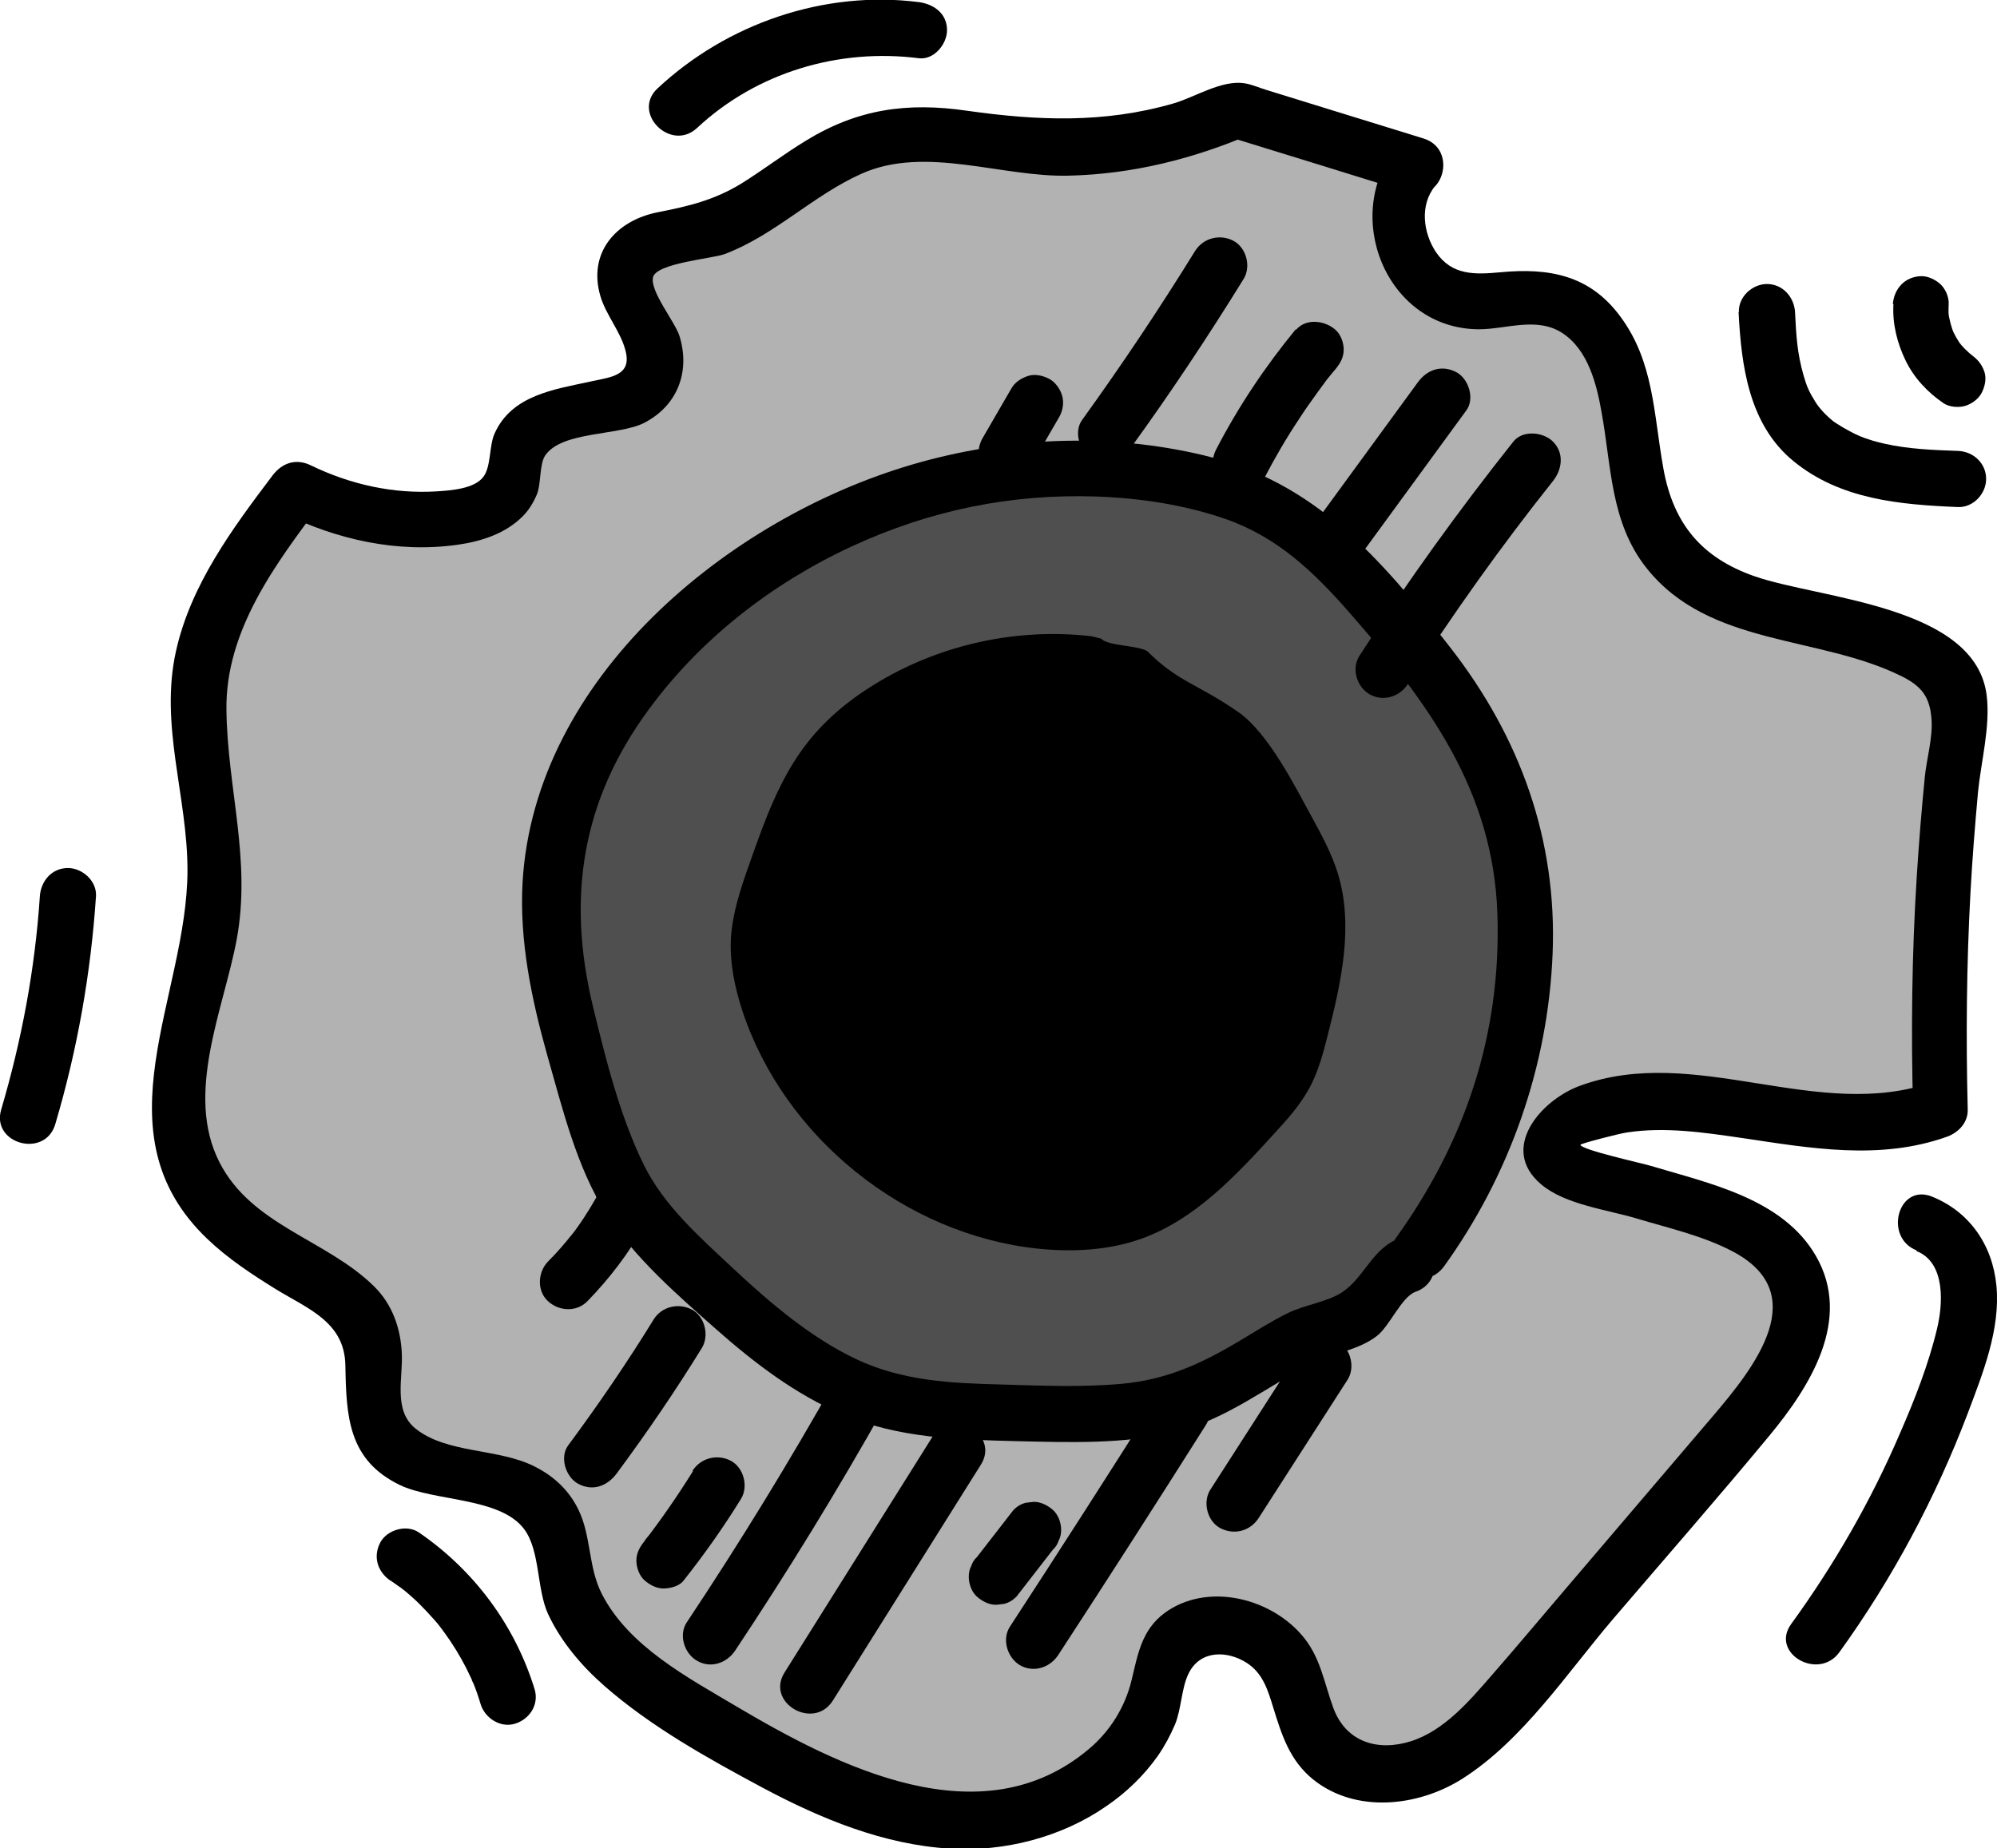 <?xml version="1.0" encoding="UTF-8"?> <svg xmlns="http://www.w3.org/2000/svg" id="Layer_2" data-name="Layer 2" viewBox="0 0 66.15 61.23"><defs><style> .cls-1 { fill: #b2b2b2; } .cls-2 { fill: #4f4f4f; } </style></defs><g id="Layer_2-2" data-name="Layer 2"><g><g><path class="cls-1" d="m46.96,5.47c-1.36,1.43-.32,4.27,1.64,4.49.91.1,1.85-.27,2.75-.09,1.53.3,2.34,1.99,2.61,3.53s.24,3.2,1.08,4.51c1.87,2.91,6.44,2.18,9.26,4.18.21.15.42.33.54.56.19.36.14.79.09,1.18-.53,4.28-.74,8.6-.61,12.91-3.74,1.47-8.17-1.29-11.91.21-.63.25-1.29.98-.87,1.51.15.19.4.27.64.34,1.25.37,2.49.75,3.74,1.12,1.5.45,3.21,1.09,3.71,2.58.55,1.61-.63,3.26-1.74,4.56-2.51,2.94-5.02,5.88-7.53,8.82-.87,1.02-1.79,2.08-3.02,2.61s-2.88.35-3.64-.76c-.5-.73-.51-1.7-.93-2.48-.54-1.01-1.78-1.59-2.89-1.35-.37.08-.74.25-.98.55-.34.41-.37.99-.48,1.51-.62,2.89-3.92,4.54-6.86,4.35s-5.61-1.75-8.14-3.28c-2.02-1.21-4.24-2.69-4.69-5.01-.11-.55-.11-1.12-.36-1.62-1-2.02-4.78-1.02-5.74-3.06-.5-1.07.13-2.44-.41-3.49-.27-.52-.78-.87-1.27-1.18-1.65-1.02-3.52-1.95-4.41-3.67-1.56-3,.61-6.55.69-9.93.05-2.17-.77-4.3-.55-6.46.25-2.4,1.77-4.46,3.23-6.39,1.55.81,3.33,1.14,5.07.95.85-.09,1.81-.42,2.08-1.24.11-.35.07-.74.19-1.1.6-1.73,4.05-.75,4.52-2.52.35-1.32-1.6-2.7-.82-3.82.39-.56,1.19-.57,1.86-.68,2.48-.41,4.22-2.87,6.7-3.31,1.25-.22,2.53.11,3.79.27,2.62.34,5.34-.05,7.75-1.13l5.95,1.84Z"></path><path d="m46.3,4.82c-1.89,2.28-.4,6.07,2.68,6.09.92,0,1.93-.43,2.78.13s1.13,1.7,1.29,2.61c.33,1.8.29,3.66,1.49,5.17,2.07,2.61,5.71,2.22,8.46,3.59.66.33.93.69.98,1.42.05.59-.16,1.31-.22,1.9-.11,1.11-.2,2.23-.27,3.34-.16,2.55-.19,5.11-.12,7.66l.68-.89c-3.83,1.37-7.88-1.28-11.73.14-1.29.48-2.67,2.08-1.27,3.26.8.68,2.21.84,3.19,1.14,1.04.31,2.14.56,3.11,1.06,2.73,1.4.77,3.86-.62,5.49-1.62,1.9-3.24,3.8-4.86,5.7-.82.96-1.63,1.93-2.46,2.88-.73.84-1.57,1.83-2.67,2.18s-2.15.03-2.57-1.09c-.32-.87-.43-1.73-1.07-2.45-1.08-1.23-3.14-1.72-4.52-.71-.77.57-.89,1.38-1.1,2.24s-.69,1.66-1.4,2.26c-3.57,3.02-8.32.59-11.7-1.41-1.6-.95-3.55-1.98-4.44-3.71-.46-.89-.35-1.92-.78-2.8-.31-.64-.81-1.11-1.45-1.43-1.19-.61-2.91-.42-3.95-1.26-.74-.6-.41-1.66-.45-2.49s-.31-1.62-.92-2.22c-1.57-1.55-4.05-2.01-5.12-4.11-1.16-2.27.14-5.08.57-7.38.49-2.65-.31-5-.34-7.62s1.62-4.82,3.14-6.84l-1.27.33c1.79.88,3.79,1.33,5.78,1.05.79-.11,1.6-.37,2.17-.95.2-.2.35-.45.46-.71.15-.35.08-1,.28-1.3.55-.81,2.44-.65,3.28-1.08,1.1-.57,1.53-1.69,1.17-2.87-.15-.48-.98-1.48-.88-1.95s1.96-.62,2.37-.77c1.67-.63,2.93-1.95,4.55-2.67,2.12-.94,4.63.13,6.86.07,2.09-.05,4.1-.55,6.02-1.37l-.71.09c1.98.61,3.96,1.22,5.95,1.84,1.14.35,1.63-1.43.49-1.79l-5.18-1.6c-.24-.07-.5-.19-.75-.23-.77-.12-1.64.46-2.37.67-2.29.66-4.49.57-6.82.24-1.99-.29-3.64-.06-5.36,1-.72.44-1.4.96-2.12,1.41-.9.55-1.74.75-2.76.95-1.39.27-2.34,1.34-1.91,2.79.19.63.67,1.17.83,1.8.21.81-.45.87-1.11,1.01-1.23.27-2.66.45-3.23,1.74-.18.4-.11,1.09-.37,1.43-.3.4-1.09.45-1.54.48-1.45.09-2.87-.23-4.17-.86-.49-.24-.95-.09-1.27.33-1.33,1.76-2.71,3.62-3.2,5.82-.55,2.46.38,4.81.38,7.26,0,4.19-3.05,8.7.67,12.23.67.64,1.46,1.16,2.25,1.65,1.08.66,2.28,1.09,2.31,2.52.03,1.7.09,3.14,1.8,3.97,1.14.55,3.32.4,4.12,1.46.54.72.41,1.99.8,2.83.43.91,1.1,1.7,1.85,2.36,1.55,1.36,3.44,2.41,5.25,3.38,1.93,1.03,4.01,1.89,6.21,2.02,1.8.11,3.7-.38,5.18-1.41.66-.45,1.24-1.01,1.7-1.66.23-.33.41-.67.57-1.04.22-.53.21-1.22.46-1.71.39-.77,1.28-.74,1.91-.34.55.35.71.92.89,1.5.28.91.55,1.75,1.32,2.37,1.41,1.13,3.47.9,4.93-.02,2.02-1.28,3.49-3.53,5.02-5.32,1.72-2.01,3.46-4,5.15-6.04,1.35-1.63,2.77-3.86,1.55-5.97-1.1-1.9-3.53-2.4-5.46-2.98-.25-.08-2.31-.53-2.34-.7,0-.04,1.31-.38,1.55-.41,1.25-.19,2.53,0,3.77.18,2.29.34,4.59.76,6.83-.04.38-.14.69-.47.68-.89-.06-2.4-.04-4.79.09-7.18.06-1.12.15-2.23.25-3.34.1-1.01.41-2.17.29-3.19-.35-3.01-5.53-3.21-7.7-3.97-1.74-.61-2.68-1.73-3.01-3.56s-.31-3.55-1.44-5.06c-1.01-1.36-2.36-1.6-3.95-1.45-.86.08-1.61.11-2.14-.66-.43-.64-.55-1.57-.03-2.2.76-.91-.55-2.23-1.31-1.31Z"></path></g><g><path class="cls-2" d="m47.01,41.52c2.29-3.09,3.54-6.94,3.51-10.78-.01-1.66-.26-3.34-.88-4.88-.88-2.21-2.47-4.06-4.02-5.86-.87-1-1.75-2.02-2.86-2.75-1.07-.7-2.32-1.1-3.57-1.36-6.85-1.41-14.41,1.52-18.53,7.18-1.09,1.5-1.96,3.19-2.29,5.02-.51,2.91.38,5.85,1.27,8.66.33,1.04.67,2.1,1.26,3.02.5.77,1.16,1.42,1.81,2.05,2.06,2.01,4.29,4.07,7.1,4.7,1.03.23,2.1.26,3.16.28,1.92.04,4.99.22,6.72-.59,2.34-1.09,2.95-1.95,5.11-2.53.48-.13,1.34-1.72,1.83-1.77"></path><path d="m47.81,41.99c2.19-3.03,3.47-6.65,3.62-10.4s-1.06-7.15-3.4-10.15-4.5-5.49-8.18-6.36c-3.16-.75-6.52-.6-9.63.31-6.11,1.79-12.51,7.06-12.91,13.84-.11,1.94.3,3.89.82,5.74.5,1.75.97,3.71,1.96,5.26.94,1.45,2.33,2.66,3.62,3.8s2.63,2.16,4.19,2.83c1.87.8,3.83.84,5.83.89,1.72.04,3.49.1,5.18-.3s3.03-1.5,4.55-2.27c.69-.35,1.53-.44,2.14-.91.43-.32.82-1.3,1.29-1.47,1.12-.39.64-2.18-.49-1.79-.95.33-1.18,1.3-1.95,1.81-.47.31-1.25.42-1.78.68-.57.28-1.11.63-1.65.95-1.26.75-2.41,1.27-3.88,1.4-1.33.12-2.68.06-4.01.02-1.64-.04-3.24-.12-4.75-.83s-2.86-1.86-4.1-3.02c-1.1-1.03-2.29-2.07-2.96-3.44-.79-1.61-1.26-3.51-1.68-5.24-.87-3.61-.37-6.81,1.84-9.82,1.72-2.35,4.09-4.19,6.72-5.41s5.32-1.75,8.09-1.66c1.46.05,2.94.27,4.32.75,1.73.61,2.93,1.77,4.11,3.12,2.58,2.95,4.74,5.87,4.88,9.94s-1.11,7.63-3.37,10.77c-.7.97.91,1.89,1.6.93h0Z"></path></g><path d="m36.15,21.08c-2.41-.28-4.91.25-7.01,1.49-.9.53-1.74,1.2-2.39,2.03-.93,1.18-1.44,2.64-1.94,4.06-.28.79-.55,1.6-.6,2.44-.04.81.13,1.62.38,2.39,1.39,4.2,5.38,7.41,9.78,7.88,1.16.12,2.37.06,3.47-.34,1.75-.64,3.08-2.06,4.34-3.44.47-.51.94-1.03,1.25-1.65.26-.52.41-1.08.55-1.64.45-1.76.87-3.64.33-5.38-.2-.64-.52-1.23-.84-1.82-.58-1.06-1.45-2.8-2.44-3.5-1.33-.93-2-1-3-2-.22-.22-1.36-.19-1.55-.44"></path><path d="m19.76,39.66c-.27.48-.57.94-.91,1.37l.14-.19c-.26.34-.54.66-.84.96-.34.35-.37.97,0,1.31s.95.37,1.31,0c.73-.75,1.38-1.6,1.89-2.52.12-.21.16-.48.09-.71-.06-.21-.23-.45-.43-.55-.44-.23-1.01-.12-1.27.33h0Z"></path><path d="m21.65,43.72c-.88,1.43-1.83,2.82-2.83,4.17-.29.39-.08,1.05.33,1.27.48.26.96.08,1.27-.33,1-1.35,1.95-2.74,2.83-4.17.25-.41.1-1.04-.33-1.27s-1-.11-1.27.33h0Z"></path><path d="m22.95,48.75c-.5.8-1.03,1.57-1.6,2.31l.14-.19c-.05.06-.1.12-.14.19-.16.2-.27.39-.27.65,0,.23.1.5.27.65s.41.28.65.27c.23-.01.51-.08.65-.27.68-.86,1.31-1.75,1.89-2.69.26-.41.1-1.04-.33-1.27s-.99-.11-1.27.33h0Z"></path><path d="m27.7,45.67c-1.55,2.76-3.2,5.45-4.95,8.08-.28.42-.08,1.03.33,1.27.45.27.99.09,1.27-.33,1.75-2.63,3.4-5.32,4.95-8.08.58-1.04-1.02-1.98-1.6-.93h0Z"></path><path d="m30.89,47.6c-1.63,2.6-3.27,5.21-4.9,7.81-.64,1.01.97,1.94,1.6.93,1.63-2.6,3.27-5.21,4.9-7.81.64-1.01-.97-1.94-1.6-.93h0Z"></path><path d="m33.57,50.03l-1.21,1.56c-.09.08-.15.18-.19.3-.06.11-.08.23-.08.36,0,.23.1.5.27.65s.41.28.65.27l.25-.03c.16-.04.29-.12.41-.24l1.21-1.56c.09-.08.15-.18.19-.3.06-.11.08-.23.08-.36,0-.23-.1-.5-.27-.65s-.41-.28-.65-.27l-.25.03c-.16.04-.29.12-.41.24h0Z"></path><path d="m38.34,46.28c-1.61,2.55-3.24,5.09-4.89,7.62-.27.42-.08,1.02.33,1.27.45.26.99.09,1.27-.33,1.65-2.53,3.28-5.07,4.89-7.62.64-1.01-.96-1.94-1.6-.93h0Z"></path><path d="m43.04,44.77l-2.95,4.59c-.26.41-.1,1.04.33,1.27.46.24.99.1,1.27-.33l2.95-4.59c.26-.41.1-1.04-.33-1.27-.46-.24-.99-.1-1.27.33h0Z"></path><path d="m33.49,12.89l-.95,1.64c-.12.21-.16.48-.09.71.06.21.23.45.43.55.21.11.48.17.71.09s.43-.21.55-.43l.95-1.64c.12-.21.16-.48.09-.71-.06-.21-.23-.45-.43-.55-.21-.11-.48-.17-.71-.09s-.43.21-.55.43h0Z"></path><path d="m39.59,8.31c-1.18,1.91-2.43,3.78-3.75,5.61-.28.39-.08,1.05.33,1.27.48.25.96.09,1.27-.33,1.32-1.82,2.57-3.7,3.75-5.61.26-.41.1-1.04-.33-1.27s-.99-.11-1.27.33h0Z"></path><path d="m42.93,10.9c-1.02,1.24-1.91,2.57-2.65,4-.22.43-.12,1.03.33,1.27.43.22,1.03.13,1.27-.33.35-.67.72-1.31,1.14-1.94.2-.31.41-.61.63-.91.05-.07.11-.15.16-.22.03-.04.06-.07.08-.11.01-.02.11-.14.03-.04s.02-.02.03-.04c.03-.04.06-.07.09-.11.06-.08.13-.16.2-.24.16-.2.27-.39.27-.65,0-.23-.1-.5-.27-.65-.34-.31-.98-.4-1.31,0h0Z"></path><path d="m46.97,12.66l-3.33,4.56c-.29.39-.08,1.05.33,1.27.48.25.96.09,1.27-.33l3.33-4.56c.29-.39.08-1.05-.33-1.27-.48-.25-.96-.09-1.27.33h0Z"></path><path d="m50.13,14.63c-1.81,2.28-3.52,4.65-5.1,7.1-.27.42-.09,1.02.33,1.27.45.26,1,.09,1.27-.33,1.49-2.32,3.09-4.57,4.81-6.73.31-.39.38-.93,0-1.31-.32-.32-1-.39-1.31,0h0Z"></path><path d="m23.09,4.24c1.97-1.84,4.69-2.65,7.35-2.31.5.06.93-.47.93-.93,0-.55-.43-.86-.93-.93-3.14-.4-6.36.71-8.66,2.86-.87.81.44,2.12,1.31,1.31h0Z"></path><path d="m57.59,10.34c.09,1.78.34,3.73,1.82,4.94,1.55,1.27,3.52,1.44,5.45,1.52.5.02.93-.44.93-.93,0-.52-.42-.91-.93-.93-.84-.03-1.64-.06-2.44-.24-.17-.04-.34-.08-.51-.14-.09-.03-.19-.06-.28-.1l-.09-.04c.05.02.05.02,0,0-.16-.07-.32-.16-.48-.25-.07-.04-.14-.09-.21-.13-.04-.03-.08-.05-.12-.08.04.04.04.04,0,0-.26-.21-.47-.44-.6-.65-.21-.34-.28-.5-.39-.88-.21-.74-.24-1.3-.28-2.09-.03-.5-.41-.93-.93-.93-.48,0-.95.42-.93.93h0Z"></path><path d="m62.72,10.07c-.04.65.12,1.29.4,1.87s.73,1.06,1.26,1.42c.19.13.5.15.71.09s.45-.23.55-.43c.11-.21.17-.48.09-.71s-.22-.41-.43-.55c-.04-.03-.08-.06-.12-.09l.19.14c-.19-.15-.36-.31-.5-.5l.14.19c-.15-.2-.28-.42-.37-.65l.09.22c-.09-.22-.15-.45-.19-.69l.03.25c-.03-.19-.03-.37-.02-.56.01-.23-.11-.5-.27-.65s-.42-.28-.65-.27c-.53.02-.89.41-.93.93h0Z"></path><path d="m63.48,41.45c.98.38.88,1.78.68,2.59-.28,1.17-.74,2.34-1.22,3.44-.96,2.24-2.18,4.36-3.61,6.33-.7.97.91,1.89,1.6.93,1.76-2.44,3.18-5.1,4.25-7.91.5-1.33,1.09-2.79.95-4.24-.13-1.34-.89-2.45-2.15-2.95-1.11-.43-1.59,1.36-.49,1.79h0Z"></path><path d="m12.94,52.37c.1.07.2.14.3.21.14.1-.07-.06.01,0,.05.04.09.08.14.11.18.15.35.3.51.46s.32.33.47.5c.08.09.16.18.23.28.02.02.14.18.06.08s.06.08.06.08c.27.37.51.76.72,1.17.05.11.11.22.16.33.01.02.1.21.04.09s.03.09.04.09c.09.22.17.45.24.69.14.46.65.8,1.14.65s.8-.64.65-1.14c-.65-2.12-2.01-3.95-3.84-5.2-.4-.27-1.04-.09-1.27.33-.25.47-.1.97.33,1.27h0Z"></path><path d="m1.32,29.7c-.16,2.4-.6,4.76-1.28,7.06-.34,1.14,1.45,1.63,1.79.49.73-2.46,1.18-5,1.35-7.56.03-.5-.45-.93-.93-.93-.53,0-.89.42-.93.93h0Z"></path></g></g></svg> 